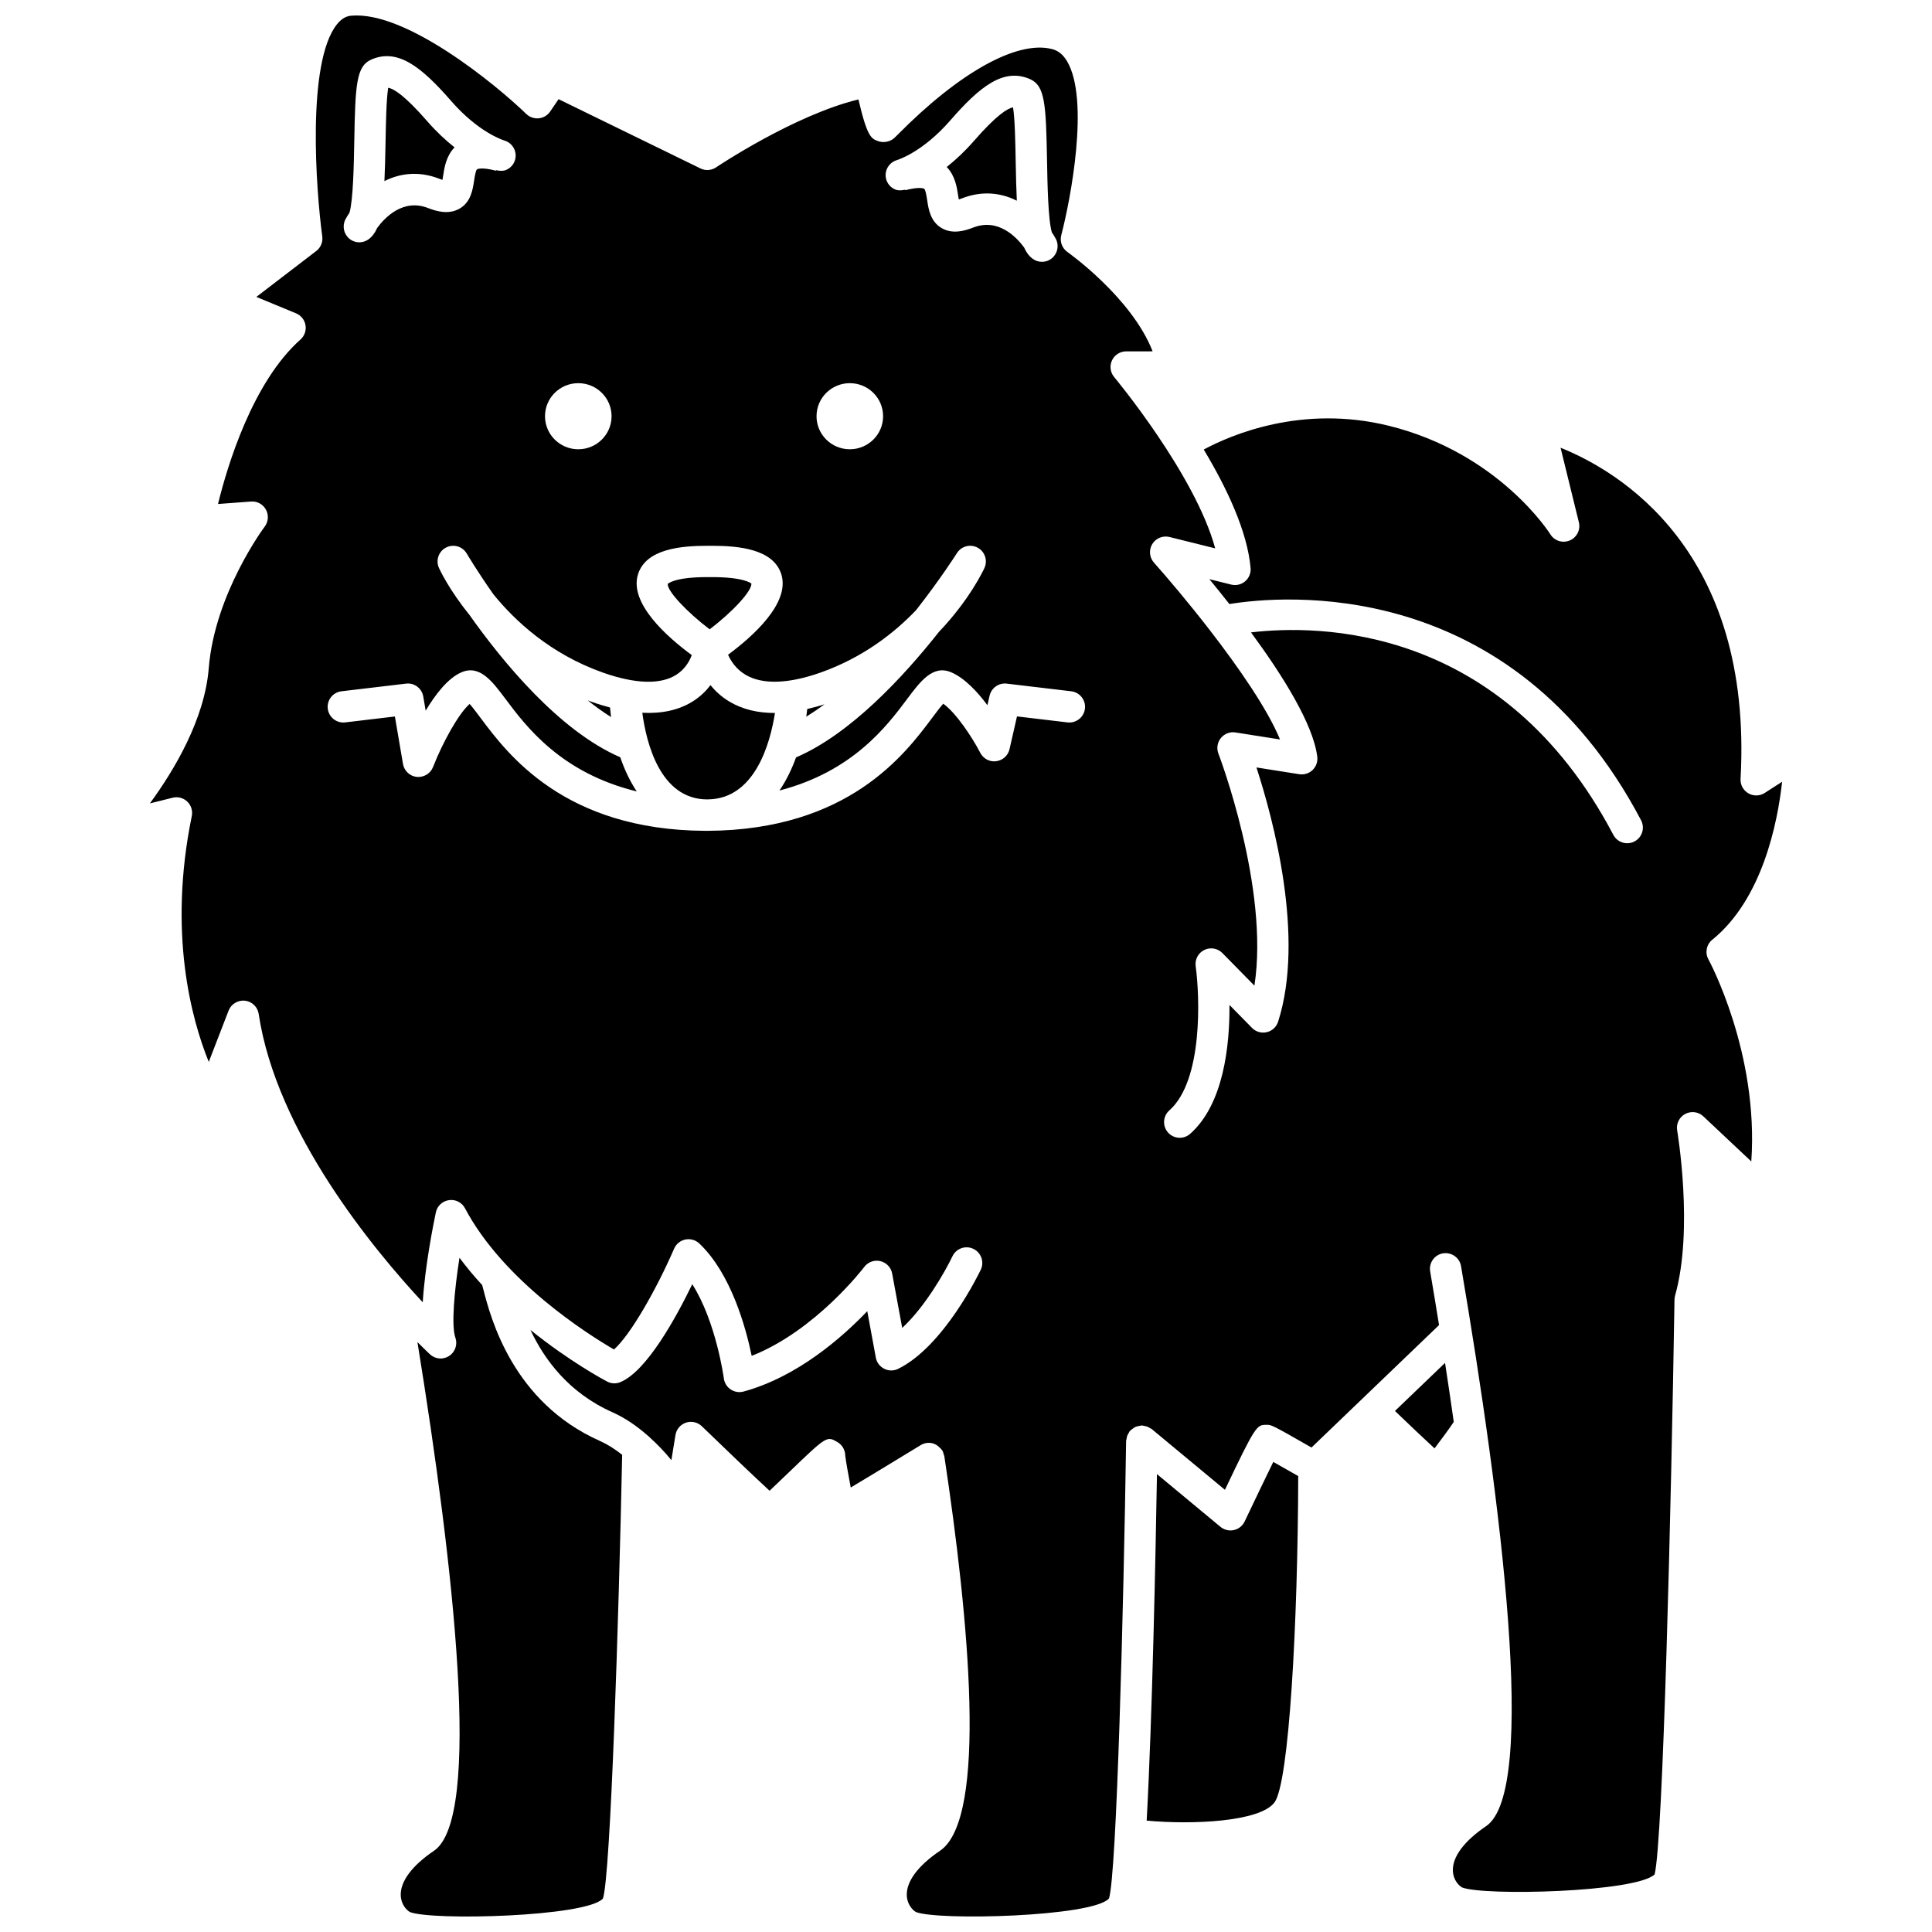 <?xml version="1.0" encoding="UTF-8"?>
<!-- Uploaded to: ICON Repo, www.iconrepo.com, Generator: ICON Repo Mixer Tools -->
<svg width="800px" height="800px" version="1.1" viewBox="144 144 512 512" xmlns="http://www.w3.org/2000/svg">
 <defs>
  <clipPath id="b">
   <path d="m250 477h59v174.9h-59z"/>
  </clipPath>
  <clipPath id="a">
   <path d="m183 148.09h434v503.81h-434z"/>
  </clipPath>
 </defs>
 <path d="m398.09 196.86c0.219-0.07 0.48-0.156 0.789-0.277 2.359-0.922 4.606-1.316 6.719-1.316 2.894 0 5.535 0.746 7.871 1.918-0.141-2.953-0.227-6.402-0.301-10.426-0.082-4.668-0.203-11.367-0.703-14.312-1.406 0.258-4.281 1.918-10.395 8.938-2.289 2.633-4.758 4.945-7.184 6.871 2.238 2.289 2.707 5.398 3.035 7.566 0.047 0.309 0.105 0.688 0.168 1.039z"/>
 <path d="m260.47 191.39c0.309 0.121 0.57 0.211 0.789 0.277 0.062-0.352 0.121-0.73 0.168-1.039 0.328-2.168 0.797-5.277 3.035-7.566-2.43-1.926-4.898-4.242-7.188-6.875-6.113-7.016-8.98-8.684-10.395-8.934-0.5 2.945-0.613 9.648-0.703 14.316-0.074 4.023-0.156 7.469-0.301 10.422 4.047-2.027 9.004-2.785 14.594-0.602z"/>
 <path d="m357.93 331.89c-0.074 0.664-0.148 1.332-0.254 2.031 1.609-1 3.219-2.074 4.809-3.277-1.566 0.508-3.074 0.902-4.555 1.246z"/>
 <path d="m526.95 505.18-13.273 12.738c3.969 3.816 7.902 7.547 10.488 9.918 1.586-2.098 3.961-5.273 5.098-7.012-0.715-5.039-1.48-10.25-2.312-15.645z"/>
 <g clip-path="url(#b)">
  <path d="m272.14 485.91c-0.145-0.566-0.258-1.004-0.359-1.359-2.102-2.285-4.129-4.691-6.016-7.231-1.363 8.789-2.203 17.996-1.086 21.164 0.637 1.801-0.043 3.805-1.641 4.852-1.598 1.059-3.703 0.871-5.102-0.434-0.273-0.254-1.508-1.426-3.312-3.234 9.66 59.562 17.191 126.16 4.383 134.81-5.812 3.93-8.938 8.125-8.805 11.816 0.086 2.438 1.566 3.922 2.43 4.418 5.766 2.316 46.785 1.293 51.152-3.582 2.023-5.898 4.203-74.418 5.098-117.59-1.926-1.527-3.898-2.781-5.918-3.68-23.102-10.277-28.914-32.613-30.824-39.957z"/>
 </g>
 <path d="m473.84 547.22c-0.551 1.152-1.605 1.992-2.856 2.269-0.293 0.066-0.598 0.094-0.895 0.094-0.961 0-1.902-0.332-2.652-0.953l-16.828-13.973c-0.352 20.871-1.223 64.273-2.727 91.824 11.855 1.113 29.957 0.367 33.867-4.816 3.867-5.121 6.203-47.539 6.293-86.492-2.391-1.367-4.762-2.711-6.606-3.75-1.859 3.789-4.867 10.051-7.598 15.797z"/>
 <path d="m343.12 298.63c-0.066 0-1.816-1.691-10.434-1.691h-1.246c-8.898 0-10.469 1.801-10.48 1.82-0.172 1.828 5.035 7.43 11.102 12.012 6.062-4.594 11.262-10.199 11.059-12.141z"/>
 <path d="m332.29 325.57c-1.18 1.539-2.695 3.043-4.68 4.293-3.676 2.316-8.172 3.297-13.391 3.027 1.055 7.926 4.699 22.906 17.16 22.961 0.07 0 0.133-0.008 0.199-0.008 12.566-0.113 16.566-15.055 17.797-22.898-4.578 0.016-8.617-0.961-12.031-2.988-2.137-1.27-3.766-2.809-5.055-4.387z"/>
 <g clip-path="url(#a)">
  <path d="m597.78 393.04c13.211-10.734 17.262-30.75 18.504-41.871l-4.625 2.973c-1.312 0.848-2.988 0.879-4.336 0.09-1.348-0.785-2.141-2.258-2.055-3.816 3.352-60.668-32.34-81.594-47.703-87.762l4.852 19.758c0.488 1.988-0.543 4.035-2.434 4.82-1.887 0.797-4.074 0.086-5.141-1.664-0.129-0.203-13.566-21.48-42.707-28.711-23.105-5.742-42.008 2.441-49.133 6.277 6.055 10.082 11.562 21.637 12.418 31.398 0.117 1.332-0.418 2.648-1.438 3.516-1.02 0.875-2.394 1.191-3.699 0.875l-5.785-1.438c1.648 1.996 3.449 4.231 5.305 6.594 13.543-2.215 74.688-8.105 109.1 57.305 1.066 2.031 0.285 4.543-1.742 5.609-0.613 0.324-1.277 0.477-1.926 0.477-1.496 0-2.934-0.805-3.68-2.219-29.426-55.914-78.383-55.754-96.027-53.656 8.402 11.418 16.516 24.367 17.566 32.973 0.156 1.297-0.301 2.582-1.238 3.492-0.938 0.902-2.242 1.312-3.535 1.117l-11.348-1.793c4.422 13.598 12.906 44.945 5.742 67.375-0.441 1.387-1.578 2.441-2.992 2.777-1.414 0.34-2.902-0.09-3.922-1.125l-5.977-6.086c0.074 10.742-1.535 26.281-10.422 34.16-1.719 1.52-4.344 1.359-5.863-0.355-1.52-1.719-1.363-4.344 0.352-5.863 8.961-7.93 8.07-30.277 6.977-38.219-0.246-1.773 0.676-3.504 2.281-4.293 1.609-0.793 3.543-0.457 4.797 0.812l8.488 8.641c4.019-25.887-9.391-61.117-9.543-61.504-0.531-1.387-0.285-2.953 0.645-4.102 0.934-1.152 2.41-1.738 3.879-1.492l11.805 1.859c-3.328-8.086-11.012-19.145-18.516-28.855-0.008-0.008-0.012-0.016-0.02-0.023-5.746-7.438-11.387-14.078-14.867-17.98-1.215-1.359-1.402-3.352-0.461-4.91 0.938-1.562 2.781-2.316 4.559-1.891l12.129 3.016c-5.32-19.594-26.539-45.109-26.773-45.395-1.039-1.238-1.262-2.961-0.582-4.418 0.684-1.465 2.152-2.394 3.762-2.394l7.008-0.008c-5.559-14.266-22.383-26.188-22.574-26.32-1.426-0.996-2.074-2.777-1.637-4.461 2.461-9.359 7.543-35.879 1.559-46.055-1.059-1.801-2.332-2.84-4.012-3.269-9.242-2.359-24.531 6.141-40.926 22.719-0.578 0.586-0.945 0.922-1.047 1.004-1.129 0.898-2.75 1.16-4.098 0.68-1.805-0.648-2.883-1.035-5.227-11.055-17.102 4.156-37.496 17.852-37.719 17.996-1.238 0.836-2.82 0.945-4.148 0.289l-37.598-18.355-2.231 3.277c-0.688 1.012-1.793 1.668-3.012 1.797-1.234 0.105-2.434-0.301-3.312-1.148-7.957-7.711-31.816-27.344-46.391-26.047-0.918 0.086-2.309 0.422-3.801 2.301-8.055 10.145-5.527 44.008-3.875 56.195 0.199 1.473-0.406 2.949-1.586 3.856l-15.887 12.176 10.52 4.348c1.32 0.543 2.266 1.73 2.508 3.144 0.242 1.41-0.262 2.844-1.332 3.797-12.715 11.312-19.367 33.453-21.855 43.586l8.754-0.648c1.645-0.133 3.172 0.723 3.953 2.156s0.648 3.191-0.332 4.492c-0.133 0.176-13.246 17.75-14.828 37.527-1.086 13.531-9.156 27.031-15.602 35.824l6.027-1.508c1.383-0.352 2.852 0.043 3.883 1.027 1.035 0.988 1.48 2.438 1.195 3.836-6.34 30.938-0.105 53.766 4.5 65.148l5.254-13.59c0.676-1.758 2.477-2.828 4.328-2.633 1.871 0.207 3.371 1.645 3.648 3.512 4.715 31.359 30.453 62.422 43.477 76.414 0.59-9.605 2.836-20.797 3.473-23.816 0.355-1.711 1.754-3.016 3.484-3.254 1.734-0.254 3.43 0.617 4.246 2.168 10.234 19.324 32.602 33.41 39.469 37.41 4.359-3.785 11.324-16.051 15.953-26.73 0.539-1.242 1.648-2.141 2.977-2.414 1.328-0.262 2.703 0.117 3.688 1.051 8.406 7.953 12.328 22.25 13.883 29.785 16.957-6.672 29.695-23.379 29.832-23.562 0.992-1.316 2.66-1.922 4.269-1.543 1.602 0.383 2.832 1.668 3.129 3.289l2.66 14.41c6.113-5.633 11.457-15.078 13.32-18.988 0.984-2.066 3.457-2.961 5.535-1.965 2.07 0.984 2.949 3.457 1.969 5.531-0.395 0.82-9.754 20.293-21.895 26.266-1.168 0.574-2.535 0.574-3.695-0.016-1.164-0.586-1.984-1.676-2.223-2.957l-2.269-12.309c-6.676 6.988-18.527 17.406-32.793 21.305-0.355 0.094-0.727 0.145-1.094 0.145-0.809 0-1.609-0.242-2.301-0.699-1-0.66-1.66-1.727-1.82-2.914-0.02-0.18-2.047-15.059-8.371-24.988-4.234 8.75-12.023 23.016-19.031 25.949-1.141 0.484-2.434 0.434-3.539-0.152-0.699-0.367-9.902-5.273-20.316-13.676 3.664 7.773 10.07 16.629 21.77 21.84 3.25 1.449 6.356 3.559 9.34 6.18 0.184 0.148 0.359 0.289 0.516 0.473 1.965 1.781 3.887 3.734 5.727 6.016l1.086-6.664c0.25-1.527 1.324-2.789 2.789-3.277 1.461-0.48 3.086-0.121 4.195 0.953 5.832 5.652 13.926 13.398 17.957 17.102 1.543-1.461 3.547-3.383 5.203-4.977 9.965-9.57 9.961-9.566 12.781-7.922 1.297 0.75 2.062 2.137 2.066 3.586 0.117 1.094 0.809 5.094 1.453 8.453 3.309-1.973 8.957-5.383 18.535-11.227 0 0 0.004 0 0.004-0.004s0.004 0 0.004-0.004c0.992-0.605 2.133-0.742 3.176-0.477 0.016 0.004 0.023 0.016 0.043 0.02 0.746 0.195 1.391 0.652 1.934 1.242 0.184 0.199 0.402 0.359 0.547 0.594 0 0.004 0.004 0.004 0.004 0.004 0.215 0.352 0.309 0.738 0.406 1.117 0.043 0.148 0.133 0.27 0.152 0.422v0.004 0.004c6.496 42.961 11.57 95.98-1.145 104.57-5.812 3.93-8.938 8.125-8.805 11.82 0.086 2.438 1.566 3.918 2.426 4.414 5.777 2.316 46.781 1.293 51.152-3.582 2.047-6.059 3.898-77.645 4.547-121.27 0.004-0.191 0.086-0.355 0.117-0.539 0.043-0.277 0.078-0.547 0.176-0.812 0.105-0.277 0.254-0.516 0.41-0.766 0.094-0.152 0.137-0.332 0.254-0.473 0.047-0.055 0.113-0.074 0.156-0.129 0.203-0.219 0.445-0.383 0.688-0.555 0.199-0.141 0.379-0.293 0.594-0.398 0.234-0.113 0.488-0.152 0.742-0.219 0.273-0.07 0.535-0.148 0.816-0.16 0.066-0.004 0.121-0.039 0.188-0.039h0.062c0.188 0.004 0.344 0.086 0.527 0.117 0.285 0.043 0.559 0.078 0.84 0.184 0.273 0.102 0.508 0.25 0.75 0.402 0.152 0.094 0.332 0.137 0.477 0.258l19.387 16.094c8.207-17.227 8.418-17.227 11.07-17.227 1.258 0 1.355 0 11.871 6.019l13.133-12.605 20.668-19.84c-0.742-4.629-1.523-9.359-2.352-14.223-0.387-2.262 1.137-4.41 3.394-4.793 2.273-0.355 4.406 1.141 4.789 3.394 10.637 62.562 20.426 139.1 6.641 148.41-5.812 3.934-8.938 8.129-8.805 11.824 0.086 2.434 1.566 3.914 2.426 4.414 5.731 2.297 46.055 1.312 51.035-3.449 2.227-8.637 4.406-97.594 5.269-152.26 0.004-0.359 0.062-0.781 0.156-1.125 4.977-17.578 0.602-43.52 0.555-43.781-0.305-1.762 0.551-3.516 2.125-4.363 1.574-0.844 3.512-0.59 4.812 0.633l12.707 11.953c2.016-28.84-11.215-53.289-11.359-53.551-0.965-1.754-0.535-3.949 1.023-5.219zm-216.01-206.64c0.277-0.086 6.793-2.133 14.043-10.465 7.879-9.059 14.176-14.043 21.168-10.961 3.949 1.746 4.223 6.59 4.492 21.633 0.109 5.969 0.281 15.594 1.27 18.949 0.395 0.59 0.734 1.152 1.031 1.695 0.934 1.715 0.543 3.852-0.938 5.125-0.777 0.672-1.738 1.008-2.711 1.008-0.875 0-1.758-0.273-2.5-0.836-0.93-0.703-1.652-1.66-2.227-2.969-2.051-2.781-6.875-7.856-13.504-5.269-2.195 0.859-5.465 1.816-8.336 0.145-2.988-1.727-3.484-5.008-3.848-7.398-0.137-0.906-0.418-2.781-0.793-3.027-0.012-0.008-1.055-0.66-5.004 0.379l-0.035-0.129c-1.082 0.238-1.977 0.223-2.621-0.051-1.648-0.68-2.68-2.336-2.555-4.117 0.129-1.758 1.367-3.246 3.066-3.711zm-12.562 59.145c4.871 0 8.82 3.918 8.82 8.758 0 4.836-3.949 8.758-8.82 8.758-4.871 0-8.82-3.918-8.82-8.758 0.004-4.84 3.953-8.758 8.82-8.758zm-71.957 0c4.871 0 8.82 3.918 8.82 8.758 0 4.836-3.949 8.758-8.82 8.758s-8.82-3.918-8.82-8.758c0-4.84 3.949-8.758 8.82-8.758zm-61.668-43.48c0.289-0.535 0.637-1.105 1.031-1.691 0.988-3.356 1.164-12.977 1.27-18.945 0.27-15.047 0.543-19.887 4.496-21.637 6.992-3.078 13.281 1.898 21.168 10.957 7.231 8.305 13.719 10.363 14.039 10.465 1.703 0.465 2.945 1.965 3.062 3.731 0.121 1.781-0.91 3.434-2.559 4.113-0.645 0.27-1.535 0.277-2.621 0.051l-0.035 0.129c-3.949-1.035-4.992-0.383-5.004-0.379-0.375 0.246-0.656 2.121-0.793 3.027-0.359 2.391-0.859 5.672-3.848 7.398-2.879 1.66-6.141 0.715-8.336-0.145-6.625-2.59-11.453 2.484-13.504 5.273-0.57 1.301-1.297 2.262-2.223 2.965-0.742 0.559-1.625 0.836-2.5 0.836-0.969 0-1.934-0.336-2.711-1.008-1.48-1.285-1.867-3.422-0.934-5.141zm191.32 133.38-13.391-1.59-1.98 8.684c-0.387 1.695-1.793 2.973-3.523 3.191-1.723 0.246-3.41-0.66-4.215-2.203-2.215-4.269-6.473-10.641-9.82-13.039-0.812 0.906-1.961 2.438-2.93 3.738-7.227 9.668-22.219 29.719-59.473 29.953h-0.129-0.512-0.129c-37.258-0.234-52.246-20.285-59.469-29.953-0.949-1.27-2.062-2.762-2.875-3.676-2.93 2.574-7.144 10.18-9.699 16.723-0.68 1.734-2.434 2.777-4.289 2.621-1.855-0.191-3.359-1.594-3.672-3.434l-2.148-12.582-13.176 1.566c-2.258 0.277-4.34-1.359-4.613-3.633-0.27-2.281 1.359-4.344 3.633-4.613l17.094-2.027c2.207-0.285 4.211 1.246 4.582 3.426l0.637 3.738c2.621-4.379 5.898-8.598 9.43-10.141 4.863-2.141 8.207 2.332 11.742 7.059 5.477 7.328 14.715 19.59 34.762 24.484-1.852-2.769-3.281-5.875-4.363-9.051-16.242-7.023-31.32-25.473-40.062-37.859-5.328-6.574-7.777-11.848-7.988-12.316-0.914-2.008-0.086-4.391 1.871-5.402 1.965-1.02 4.375-0.316 5.492 1.594 0.078 0.129 2.711 4.598 7.051 10.777 5.672 7 15.078 15.82 29.027 20.762 8.535 3.023 15.246 3.231 19.41 0.609 2.352-1.48 3.543-3.629 4.152-5.238-6.488-4.773-16.637-13.703-14.262-21.391 2.102-6.793 11.492-7.578 18.371-7.578h1.246c6.883 0 16.277 0.785 18.379 7.578 2.359 7.637-7.629 16.488-14.121 21.293 0.742 1.668 2.137 3.867 4.734 5.371 4.445 2.574 11.281 2.356 19.77-0.645 11.258-3.984 19.551-10.5 25.32-16.543 6.523-8.324 10.73-14.957 10.828-15.117 1.164-1.84 3.551-2.488 5.481-1.445 1.922 1.039 2.715 3.383 1.816 5.371-0.262 0.578-3.894 8.383-12.062 16.949-9.461 11.973-23.488 27.09-37.867 33.262-1.121 3.07-2.559 6.074-4.394 8.777 19.398-5.043 28.438-17.035 33.824-24.242 3.535-4.731 6.875-9.188 11.742-7.059 3.551 1.547 6.891 5.133 9.539 8.695l0.574-2.516c0.473-2.066 2.445-3.461 4.539-3.203l17.098 2.027c2.273 0.27 3.902 2.336 3.633 4.613-0.27 2.273-2.359 3.91-4.613 3.633z"/>
 </g>
 <path d="m301 330.06c-0.414-0.145-0.82-0.289-1.23-0.445 2.019 1.633 4.082 3.109 6.16 4.41-0.113-0.867-0.199-1.711-0.27-2.527-1.512-0.402-3.059-0.863-4.66-1.438z"/>
</svg>